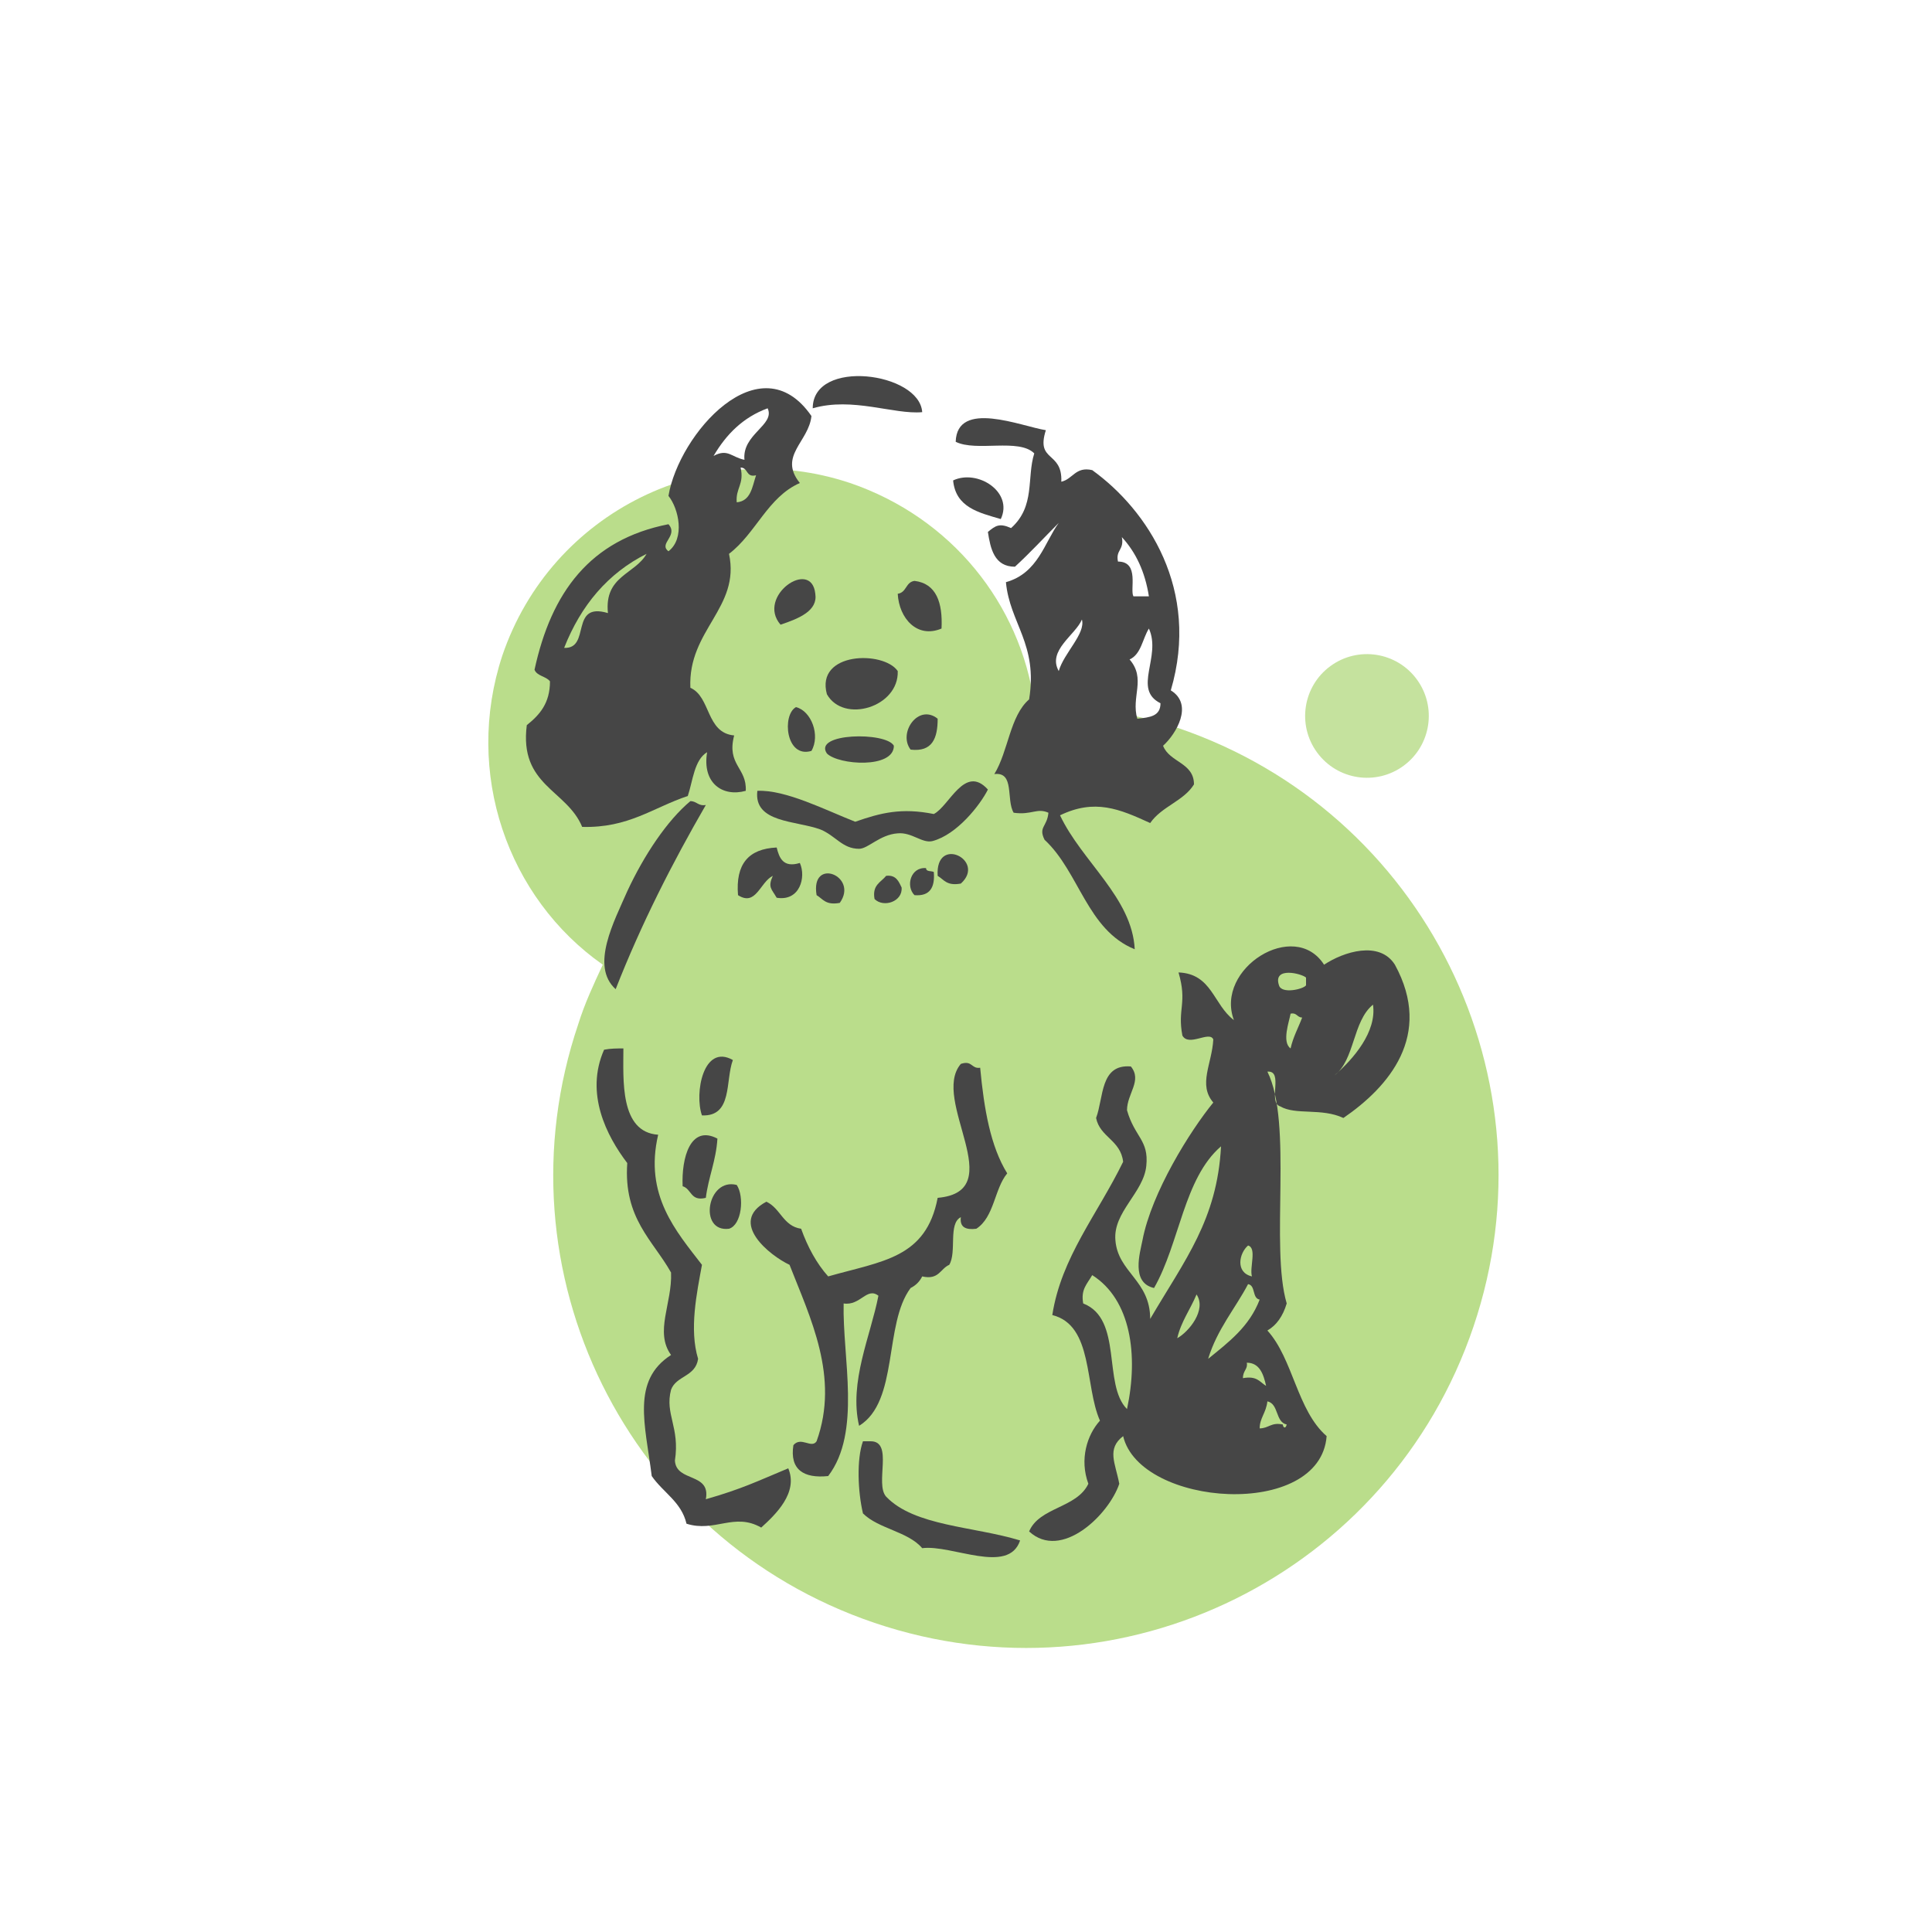 <?xml version="1.0" encoding="utf-8"?>
<!-- Generator: Adobe Illustrator 21.0.1, SVG Export Plug-In . SVG Version: 6.00 Build 0)  -->
<svg version="1.1" xmlns="http://www.w3.org/2000/svg" xmlns:xlink="http://www.w3.org/1999/xlink" x="0px" y="0px"
	 viewBox="0 0 150 150" style="enable-background:new 0 0 150 150;" xml:space="preserve">
<style type="text/css">
	.st0{fill-rule:evenodd;clip-rule:evenodd;fill:#8DC63F;}
	.st1{fill-rule:evenodd;clip-rule:evenodd;fill:#787878;}
	.st2{opacity:0.5;fill-rule:evenodd;clip-rule:evenodd;fill:#8DC63F;}
	.st3{opacity:0.6;fill-rule:evenodd;clip-rule:evenodd;fill:#8DC63F;}
	.st4{fill-rule:evenodd;clip-rule:evenodd;fill:#464646;}
</style>
<g id="Layer_7">
</g>
<g id="icon1">
</g>
<g id="icon2">
</g>
<g id="icon3">
	<ellipse transform="matrix(0.806 -0.592 0.592 0.806 -12.301 73.584)" class="st2" cx="106.1" cy="55.6" rx="4.8" ry="4.8"/>
	<path class="st3" d="M80.3,54.6c3.7,0.1,7.4,0.7,11.1,1.9c19.2,6.5,29.5,27.3,23,46.5c-6.5,19.2-27.3,29.5-46.5,23
		s-29.5-27.3-23-46.5c0.5-1.6,1.2-3.1,1.9-4.6C39.4,69.7,36,60,39,50.9c3.8-11.2,15.9-17.1,27-13.4C73.9,40.2,79.2,46.9,80.3,54.6z"
		/>
	<g>
		<path class="st4" d="M71.6,32c-2.2,0.2-5.4-1.2-8.5-0.3C63.1,27.8,71.4,28.9,71.6,32z"/>
		<path class="st4" d="M77.7,40.3c-1.7-0.5-3.5-0.9-3.7-3C75.9,36.4,78.7,38.2,77.7,40.3z"/>
		<path class="st4" d="M60.6,48.5c-1.9-2.2,2.4-5.2,2.7-2.4C63.5,47.4,62.1,48,60.6,48.5z"/>
		<path class="st4" d="M71,45.1c1.7,0.2,2.2,1.7,2.1,3.7c-1.9,0.8-3.3-0.8-3.4-2.7C70.4,46,70.3,45.2,71,45.1z"/>
		<path class="st4" d="M69.7,52.1c0.1,2.8-4.2,4.1-5.5,1.8C63.3,50.6,68.6,50.5,69.7,52.1z"/>
		<path class="st4" d="M61.8,54.9c1.2,0.3,1.9,2.2,1.2,3.4C61,58.9,60.7,55.5,61.8,54.9z"/>
		<path class="st4" d="M72.8,55.8c0,1.5-0.4,2.6-2.1,2.4C69.7,56.9,71.3,54.6,72.8,55.8z"/>
		<path class="st4" d="M69.4,57.9c0,1.8-4.3,1.5-5.2,0.6C63.1,56.9,68.8,56.8,69.4,57.9z"/>
		<path class="st4" d="M76.7,61.3c-0.6,1.2-2.4,3.5-4.3,4c-0.8,0.2-1.6-0.7-2.7-0.6c-1.4,0.1-2.3,1.2-3,1.2c-1.3,0-1.8-1-3-1.5
			c-1.9-0.7-5.2-0.5-4.9-3c2.2-0.1,5.3,1.5,7.6,2.4c2-0.7,3.6-1.1,6.1-0.6C73.7,62.6,74.9,59.3,76.7,61.3z"/>
		<path class="st4" d="M54.8,62.5c-2.6,4.5-5,9.2-7,14.3c-2-1.8-0.1-5.3,0.9-7.6c1.3-2.8,3.1-5.5,4.9-7
			C54.1,62.2,54.2,62.6,54.8,62.5z"/>
		<path class="st4" d="M60.3,65.8c0.2,0.8,0.5,1.6,1.8,1.2c0.5,1.1,0,3-1.8,2.7C59.9,69,59.6,68.9,60,68c-1,0.5-1.3,2.4-2.7,1.5
			C57.1,67.1,58.1,65.9,60.3,65.8z"/>
		<path class="st4" d="M74.6,68.6c-1.1,0.2-1.3-0.3-1.8-0.6C72.6,64.8,76.6,66.8,74.6,68.6z"/>
		<path class="st4" d="M71.9,67.4c0,0.3,0.4,0.2,0.6,0.3c0.1,1.2-0.3,1.9-1.5,1.8C70.3,68.8,70.7,67.3,71.9,67.4z"/>
		<path class="st4" d="M65.2,70.1c-1.1,0.2-1.3-0.3-1.8-0.6C62.9,66.5,66.7,68,65.2,70.1z"/>
		<path class="st4" d="M68.8,68c0.8-0.1,1,0.5,1.2,0.9c0.1,1.1-1.4,1.6-2.1,0.9C67.7,68.7,68.4,68.5,68.8,68z"/>
		<path class="st4" d="M48.4,81.4c0,2.4-0.3,6.5,2.7,6.7c-1.1,4.7,1.4,7.5,3.4,10.1c-0.4,2.2-1,5-0.3,7.3c-0.2,1.4-1.7,1.3-2.1,2.4
			c-0.5,1.9,0.7,2.9,0.3,5.5c0.1,1.7,2.8,0.9,2.4,3c2.8-0.8,4-1.4,6.4-2.4c0.8,1.9-1,3.6-2.1,4.6c-2.1-1.2-3.6,0.4-5.8-0.3
			c-0.4-1.7-1.8-2.4-2.7-3.7c-0.5-4-1.6-7.4,1.5-9.4c-1.3-1.8,0.1-4,0-6.4c-1.4-2.5-3.7-4.2-3.4-8.5c-1.6-2.1-3.3-5.4-1.8-8.8
			C47.4,81.4,47.9,81.4,48.4,81.4z"/>
		<path class="st4" d="M56.9,82.3c-0.6,1.6,0,4.4-2.4,4.3C53.9,84.9,54.6,81,56.9,82.3z"/>
		<path class="st4" d="M74.6,82.6c0.9-0.3,0.8,0.4,1.5,0.3c0.3,3.2,0.8,6.1,2.1,8.2c-1,1.2-1,3.4-2.4,4.3c-0.8,0.1-1.3-0.1-1.2-0.9
			c-1,0.5-0.3,2.7-0.9,3.7c-0.7,0.3-0.8,1.2-2.1,0.9c-0.2,0.4-0.5,0.7-0.9,0.9c-2.1,2.8-0.9,8.8-4,10.7c-0.8-3.4,0.9-7,1.5-10.1
			c-0.9-0.7-1.4,0.8-2.7,0.6c-0.1,4.2,1.4,10-1.2,13.4c-1.9,0.2-3-0.5-2.7-2.4c0.6-0.7,1.4,0.3,1.8-0.3c1.8-5-0.5-9.6-2.1-13.7
			c-1.5-0.7-4.8-3.3-1.8-4.9c1.1,0.5,1.3,1.9,2.7,2.1c0.5,1.4,1.2,2.7,2.1,3.7c4.2-1.2,7.6-1.4,8.5-6.1
			C78.5,92.5,72.2,85.4,74.6,82.6z"/>
		<path class="st4" d="M55.7,88.4c-0.1,1.7-0.7,3-0.9,4.6c-1.2,0.3-1.1-0.7-1.8-0.9C52.9,89.9,53.6,87.3,55.7,88.4z"/>
		<path class="st4" d="M57.2,92c0.6,0.9,0.4,3.1-0.6,3.4C54.2,95.7,54.9,91.4,57.2,92z"/>
		<path class="st4" d="M67,111.9c0.2,0,0.4,0,0.6,0c1.8,0,0.3,3.3,1.2,4.3c2.2,2.3,6.8,2.3,10.4,3.4c-0.9,2.7-5.3,0.3-7.6,0.6
			c-1.1-1.3-3.4-1.5-4.6-2.7C66.6,115.8,66.5,113.3,67,111.9z"/>
		<path class="st4" d="M63,32.3c-0.2,2-2.6,3.1-0.9,5.2c-2.5,1.1-3.4,3.9-5.5,5.5c0.9,4.2-3.2,5.9-3,10.4c1.6,0.7,1.2,3.5,3.4,3.7
			c-0.6,2.3,1,2.5,0.9,4.3c-1.8,0.5-3.4-0.6-3-3c-1,0.6-1.1,2.2-1.5,3.4c-2.7,0.9-4.6,2.5-8.2,2.4c-1.2-2.9-4.9-3.2-4.3-7.9
			c1-0.8,1.8-1.7,1.8-3.4c-0.3-0.4-1-0.4-1.2-0.9c1.3-6,4.3-10.1,10.4-11.3c0.8,0.9-0.8,1.5,0,2.1c1.3-1,0.8-3.3,0-4.3
			C52.7,33.7,59,26.5,63,32.3z M55.4,35.4c1.1-0.6,1.4,0.1,2.4,0.3c-0.2-2,2.4-2.7,1.8-4C57.7,32.4,56.4,33.7,55.4,35.4z M57.2,39
			c1.1-0.1,1.2-1.2,1.5-2.1c-0.8,0.2-0.6-0.6-1.2-0.6C57.8,37.6,57.1,37.9,57.2,39z M43.8,50.3c2.1,0.1,0.4-3.6,3.4-2.7
			c-0.3-2.9,2.1-3,3-4.6C47.2,44.5,45.1,47,43.8,50.3z"/>
		<path class="st4" d="M82.2,40.6c-1.1,1.1-2.2,2.3-3.4,3.4c-1.6,0-1.9-1.4-2.1-2.7c0.6-0.5,0.9-0.7,1.8-0.3
			c1.9-1.7,1.2-3.9,1.8-5.8c-1.2-1.2-4.5-0.1-6.1-0.9c0.1-3.3,5.1-1.2,7-0.9c-0.8,2.5,1.3,1.6,1.2,4c0.9-0.2,1.1-1.2,2.4-0.9
			c4.3,3.1,8.4,9.3,6.1,17.1c1.8,1.1,0.4,3.4-0.6,4.3c0.5,1.3,2.4,1.3,2.4,3c-0.8,1.3-2.5,1.7-3.4,3c-2.4-1.1-4.3-1.9-7-0.6
			c1.7,3.6,5.6,6.4,5.8,10.4c-3.7-1.5-4.3-6-7-8.5c-0.5-1,0.2-1,0.3-2.1c-0.9-0.4-1.3,0.2-2.7,0c-0.6-1,0.1-3.2-1.5-3
			c1.1-1.8,1.2-4.5,2.7-5.8c0.7-4.3-1.5-5.9-1.8-9.1C80.6,44.5,81.1,42.1,82.2,40.6z M86.8,43.6c1.7,0,0.9,2.2,1.2,2.7
			c0.4,0,0.8,0,1.2,0c-0.3-1.9-1-3.4-2.1-4.6C87.3,42.7,86.6,42.7,86.8,43.6z M82.2,52.1c0.4-1.4,2.1-2.9,1.8-4
			C83.5,49.3,81.3,50.5,82.2,52.1z M87.7,51.2c1.3,1.5,0.1,2.9,0.6,4.6c1-0.1,1.8-0.2,1.8-1.2c-2.2-1.1,0.1-3.6-0.9-5.8
			C88.7,49.6,88.6,50.8,87.7,51.2z"/>
		<path class="st4" d="M98.4,83.2c2,4,0.2,13.6,1.5,18c-0.3,1-0.8,1.7-1.5,2.1c2,2.2,2.3,6.2,4.6,8.2c-0.5,6.5-14.5,5.5-15.8,0
			c-1.3,1-0.6,2.1-0.3,3.7c-0.8,2.4-4.5,6-7,3.7c0.8-1.9,3.7-1.8,4.6-3.7c-0.7-1.9-0.1-3.8,0.9-4.9c-1.2-2.7-0.5-7.4-3.7-8.2
			c0.7-4.5,3.5-7.8,5.5-11.9c-0.2-1.7-1.8-1.9-2.1-3.4c0.6-1.6,0.3-4.2,2.7-4c0.9,1.1-0.3,2.1-0.3,3.4c0.6,2.1,1.7,2.3,1.5,4.3
			c-0.2,2.1-2.6,3.6-2.4,5.8c0.2,2.5,2.7,3.1,2.7,6.1c2.7-4.6,5.2-7.7,5.5-13.4c-2.9,2.5-3.2,7.5-5.2,11c-1.8-0.4-1.1-2.7-0.9-3.7
			c0.7-3.7,3.7-8.5,5.5-10.7c-1.2-1.4-0.1-3,0-4.9c-0.3-0.7-1.9,0.6-2.4-0.3c-0.4-2.1,0.4-2.5-0.3-4.9c2.6,0.1,2.7,2.5,4.3,3.7
			c-1.5-4,4.7-7.9,7-4.3c1.5-1,4.3-1.9,5.5,0c3,5.5-0.5,9.5-4,11.9c-1.7-0.8-3.7-0.2-4.9-0.9C98.4,85.6,99.7,83.1,98.4,83.2z
			 M99.3,76.5c0.2,0.7,1.9,0.3,2.1,0c0-0.2,0-0.4,0-0.6C101.1,75.6,98.8,75,99.3,76.5z M103.6,83.5c1.5-1.3,3.3-3.4,3-5.5
			C105,79.3,105.2,82.3,103.6,83.5z M100.2,81.4c0.2-0.9,0.6-1.6,0.9-2.4c-0.4,0-0.4-0.4-0.9-0.3C100.1,79.3,99.5,80.9,100.2,81.4z
			 M97.2,99.1c-0.2-0.7,0.4-2.2-0.3-2.4C96.2,97.3,95.9,98.8,97.2,99.1z M84.1,101.2c3.1,1.2,1.5,6.3,3.4,8.2
			c0.9-4.2,0.3-8.5-2.7-10.4C84.4,99.7,83.9,100.1,84.1,101.2z M93.8,105.5c1.6-1.3,3.2-2.5,4-4.6c-0.6-0.1-0.3-1.1-0.9-1.2
			C95.9,101.6,94.5,103.2,93.8,105.5z M91.4,103.9c0.9-0.5,2.3-2.2,1.5-3.4C92.4,101.7,91.7,102.6,91.4,103.9z M96.5,107
			c1.1-0.2,1.3,0.3,1.8,0.6c-0.2-0.9-0.5-1.8-1.5-1.8C96.9,106.3,96.5,106.4,96.5,107z M99.9,110.6c-0.9-0.2-0.6-1.6-1.5-1.8
			c-0.1,0.9-0.6,1.3-0.6,2.1c0.7,0,0.9-0.5,1.8-0.3C99.6,110.8,99.8,111,99.9,110.6z"/>
	</g>
</g>
<g id="icon4">
</g>
<g id="icon5">
</g>
<g id="icon6">
</g>
</svg>

